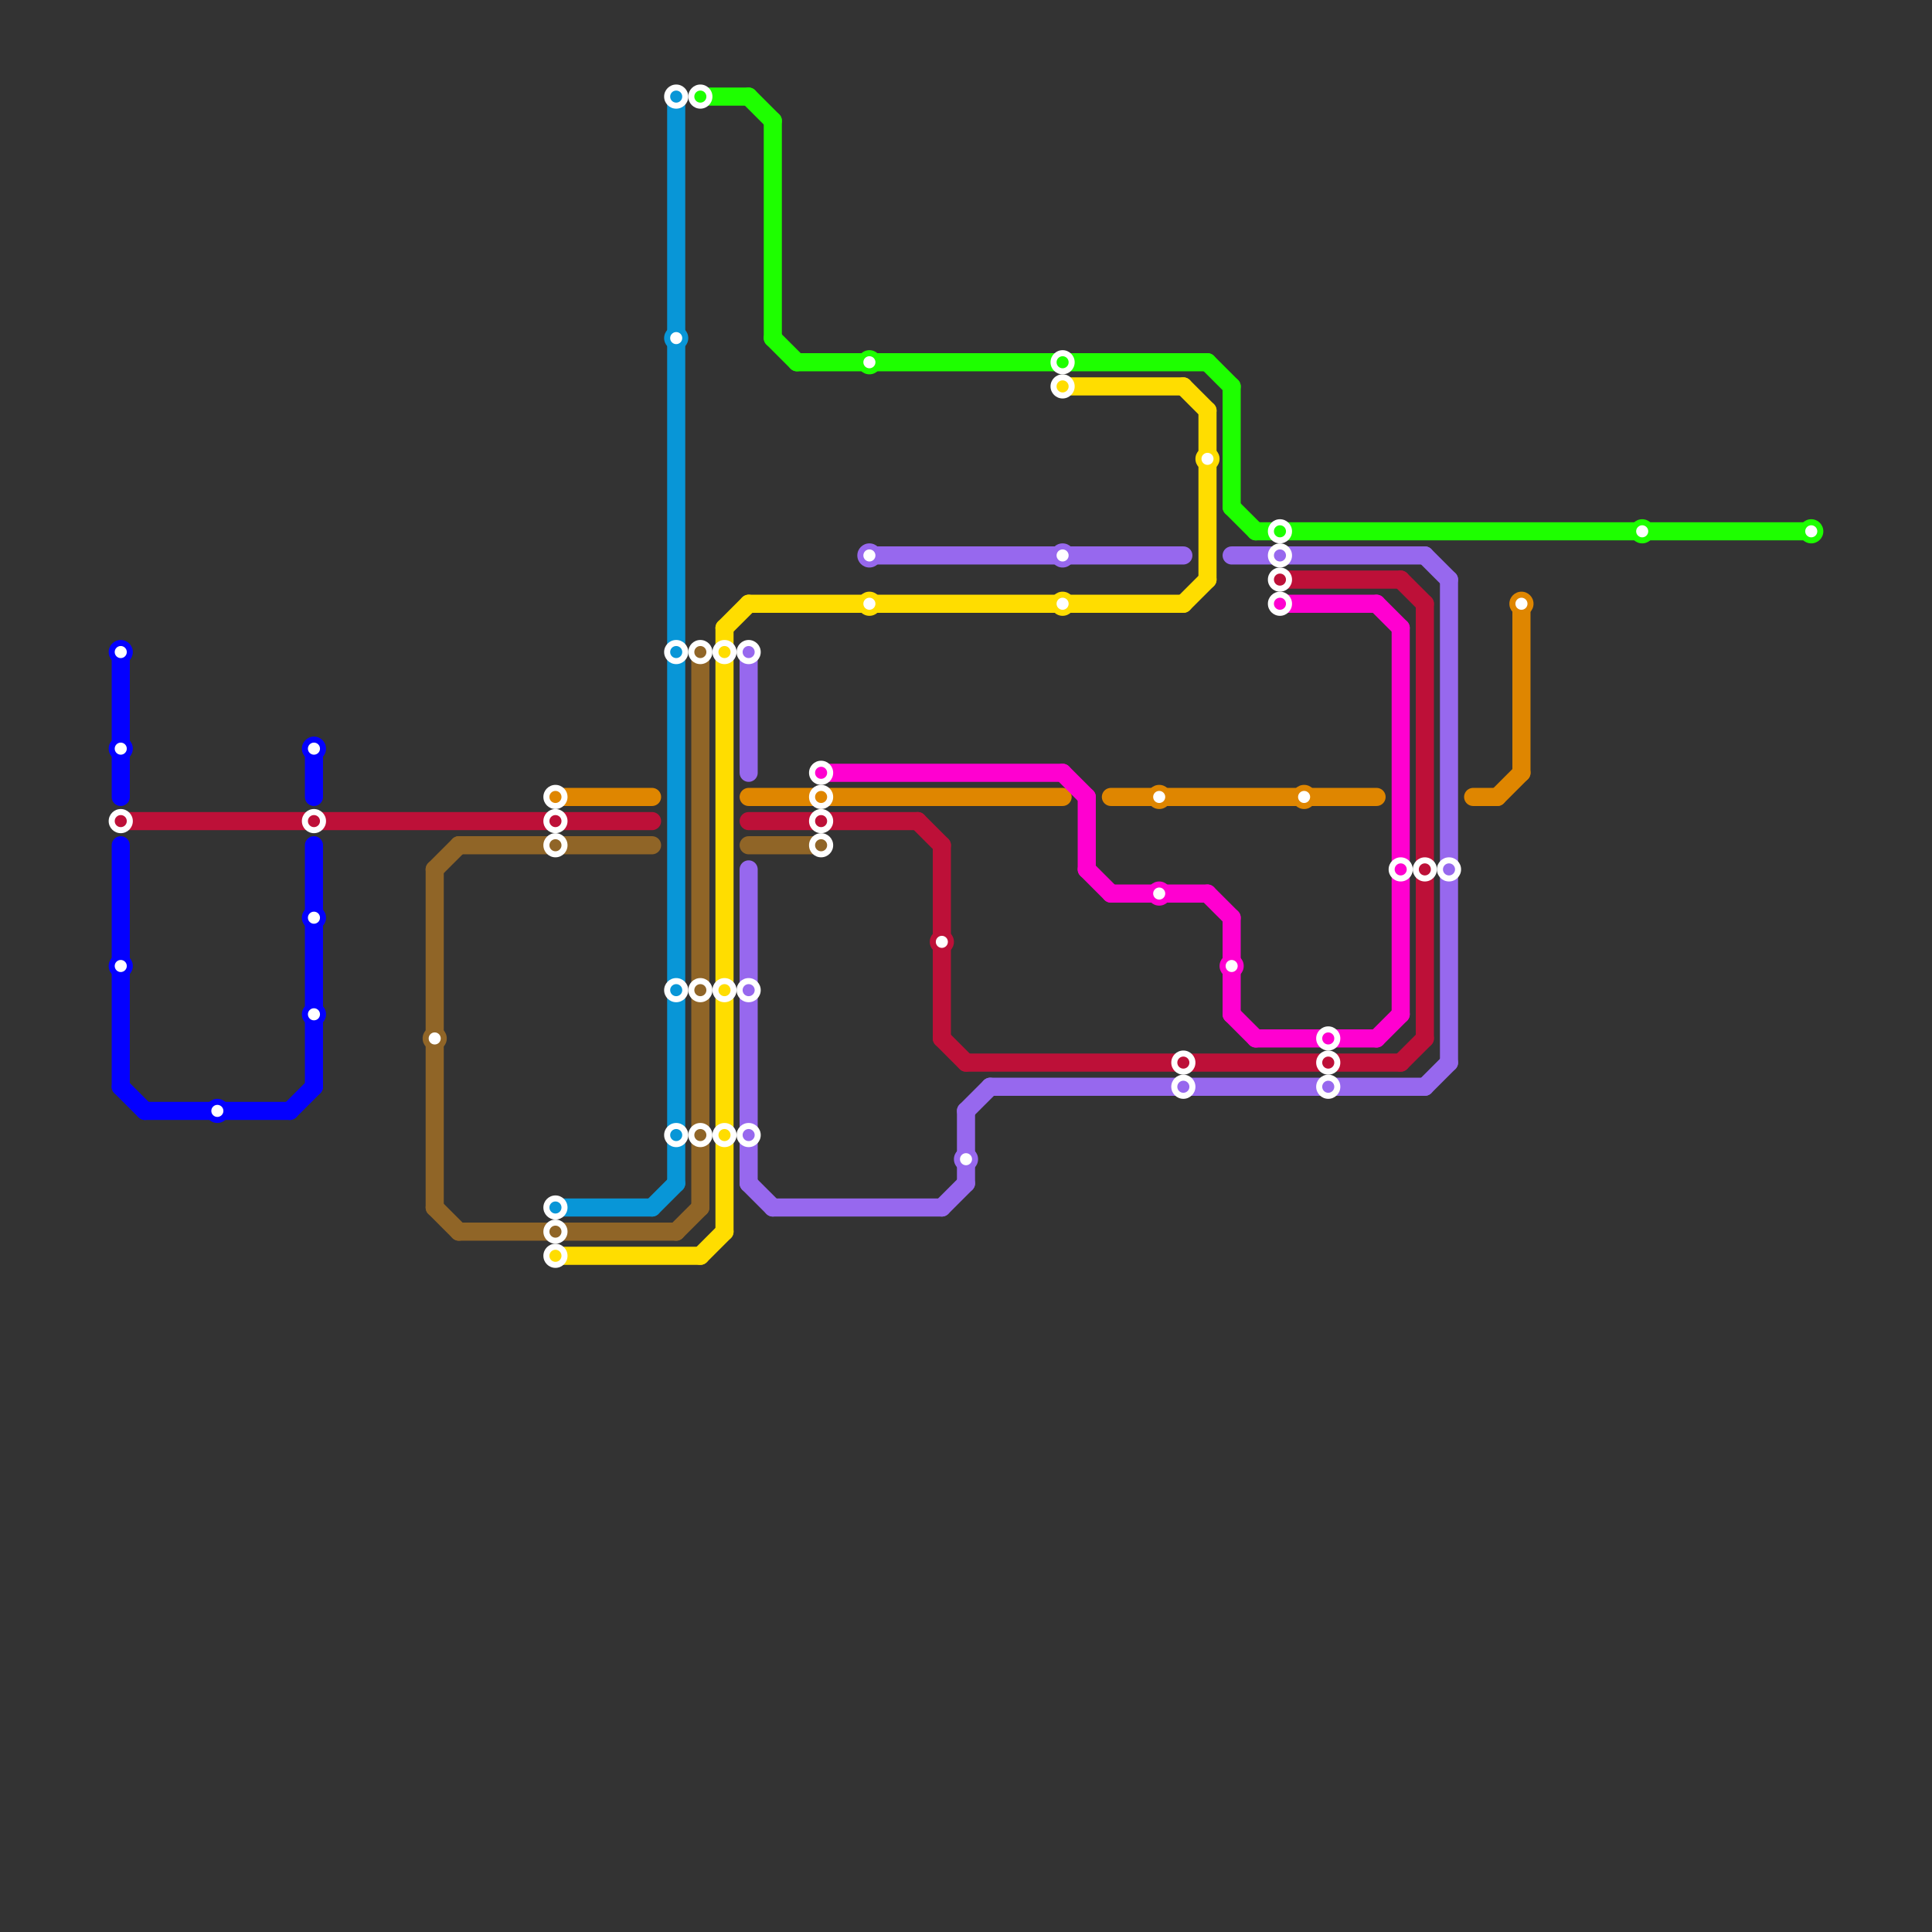 
<svg version="1.1" xmlns="http://www.w3.org/2000/svg" viewBox="0 0 80 80">
<rect x="0" y="0" width="80" height="80" fill="#333333" stroke="none"/>
<style>text { font: 1px Helvetica; font-weight: 600; white-space: pre; dominant-baseline: central; } line { stroke-width: 0.75; fill: none; stroke-linecap: round; stroke-linejoin: round; } .c0 { stroke: #906527 } .c1 { stroke: #df8600 } .c2 { stroke: #0400ff } .c3 { stroke: #bd1038 } .c4 { stroke: #ff00d0 } .c5 { stroke: #ffdd00 } .c6 { stroke: #0896d7 } .c7 { stroke: #9768ee } .c8 { stroke: #1eff00 } .w2 { stroke-width: .75; }</style><defs><g id="cmd-0400ff"><circle r="0.5" fill="#0400ff"/><circle r="0.25" fill="#fff"/></g><g id="cmd-xf-bd1038"><circle r="0.5" fill="#fff"/><circle r="0.25" fill="#bd1038"/></g><g id="cmd-906527"><circle r="0.5" fill="#906527"/><circle r="0.25" fill="#fff"/></g><g id="cmd-xf-df8600"><circle r="0.5" fill="#fff"/><circle r="0.25" fill="#df8600"/></g><g id="cmd-xf-906527"><circle r="0.5" fill="#fff"/><circle r="0.25" fill="#906527"/></g><g id="cmd-xf-0896d7"><circle r="0.5" fill="#fff"/><circle r="0.25" fill="#0896d7"/></g><g id="cmd-xf-ffdd00"><circle r="0.5" fill="#fff"/><circle r="0.25" fill="#ffdd00"/></g><g id="cmd-0896d7"><circle r="0.5" fill="#0896d7"/><circle r="0.25" fill="#fff"/></g><g id="cmd-xf-1eff00"><circle r="0.5" fill="#fff"/><circle r="0.25" fill="#1eff00"/></g><g id="cmd-xf-9768ee"><circle r="0.5" fill="#fff"/><circle r="0.25" fill="#9768ee"/></g><g id="cmd-xf-ff00d0"><circle r="0.5" fill="#fff"/><circle r="0.25" fill="#ff00d0"/></g><g id="cmd-1eff00"><circle r="0.5" fill="#1eff00"/><circle r="0.25" fill="#fff"/></g><g id="cmd-9768ee"><circle r="0.5" fill="#9768ee"/><circle r="0.25" fill="#fff"/></g><g id="cmd-ffdd00"><circle r="0.5" fill="#ffdd00"/><circle r="0.25" fill="#fff"/></g><g id="cmd-bd1038"><circle r="0.5" fill="#bd1038"/><circle r="0.25" fill="#fff"/></g><g id="cmd-df8600"><circle r="0.5" fill="#df8600"/><circle r="0.25" fill="#fff"/></g><g id="cmd-ff00d0"><circle r="0.5" fill="#ff00d0"/><circle r="0.25" fill="#fff"/></g></defs><line class="c0 " x1="19" y1="51" x2="28" y2="51"/><line class="c0 " x1="19" y1="35" x2="27" y2="35"/><line class="c0 " x1="18" y1="36" x2="19" y2="35"/><line class="c0 " x1="29" y1="27" x2="29" y2="50"/><line class="c0 " x1="18" y1="50" x2="19" y2="51"/><line class="c0 " x1="31" y1="35" x2="34" y2="35"/><line class="c0 " x1="28" y1="51" x2="29" y2="50"/><line class="c0 " x1="18" y1="36" x2="18" y2="50"/><line class="c1 " x1="31" y1="33" x2="44" y2="33"/><line class="c1 " x1="61" y1="33" x2="62" y2="33"/><line class="c1 " x1="62" y1="33" x2="63" y2="32"/><line class="c1 " x1="63" y1="25" x2="63" y2="32"/><line class="c1 " x1="46" y1="33" x2="57" y2="33"/><line class="c1 " x1="23" y1="33" x2="27" y2="33"/><line class="c2 " x1="5" y1="27" x2="5" y2="33"/><line class="c2 " x1="6" y1="46" x2="12" y2="46"/><line class="c2 " x1="12" y1="46" x2="13" y2="45"/><line class="c2 " x1="13" y1="35" x2="13" y2="45"/><line class="c2 " x1="13" y1="31" x2="13" y2="33"/><line class="c2 " x1="5" y1="45" x2="6" y2="46"/><line class="c2 " x1="5" y1="35" x2="5" y2="45"/><line class="c3 " x1="5" y1="34" x2="27" y2="34"/><line class="c3 " x1="31" y1="34" x2="38" y2="34"/><line class="c3 " x1="38" y1="34" x2="39" y2="35"/><line class="c3 " x1="40" y1="44" x2="58" y2="44"/><line class="c3 " x1="58" y1="24" x2="59" y2="25"/><line class="c3 " x1="59" y1="25" x2="59" y2="43"/><line class="c3 " x1="58" y1="44" x2="59" y2="43"/><line class="c3 " x1="39" y1="35" x2="39" y2="43"/><line class="c3 " x1="39" y1="43" x2="40" y2="44"/><line class="c3 " x1="53" y1="24" x2="58" y2="24"/><line class="c4 " x1="46" y1="37" x2="50" y2="37"/><line class="c4 " x1="52" y1="43" x2="57" y2="43"/><line class="c4 " x1="53" y1="25" x2="57" y2="25"/><line class="c4 " x1="51" y1="42" x2="52" y2="43"/><line class="c4 " x1="58" y1="26" x2="58" y2="42"/><line class="c4 " x1="51" y1="38" x2="51" y2="42"/><line class="c4 " x1="45" y1="36" x2="46" y2="37"/><line class="c4 " x1="57" y1="43" x2="58" y2="42"/><line class="c4 " x1="45" y1="33" x2="45" y2="36"/><line class="c4 " x1="50" y1="37" x2="51" y2="38"/><line class="c4 " x1="44" y1="32" x2="45" y2="33"/><line class="c4 " x1="57" y1="25" x2="58" y2="26"/><line class="c4 " x1="34" y1="32" x2="44" y2="32"/><line class="c5 " x1="44" y1="16" x2="49" y2="16"/><line class="c5 " x1="23" y1="52" x2="29" y2="52"/><line class="c5 " x1="29" y1="52" x2="30" y2="51"/><line class="c5 " x1="30" y1="26" x2="31" y2="25"/><line class="c5 " x1="49" y1="25" x2="50" y2="24"/><line class="c5 " x1="30" y1="26" x2="30" y2="51"/><line class="c5 " x1="49" y1="16" x2="50" y2="17"/><line class="c5 " x1="50" y1="17" x2="50" y2="24"/><line class="c5 " x1="31" y1="25" x2="49" y2="25"/><line class="c6 " x1="28" y1="4" x2="28" y2="49"/><line class="c6 " x1="23" y1="50" x2="27" y2="50"/><line class="c6 " x1="27" y1="50" x2="28" y2="49"/><line class="c7 " x1="36" y1="23" x2="49" y2="23"/><line class="c7 " x1="60" y1="24" x2="60" y2="44"/><line class="c7 " x1="59" y1="45" x2="60" y2="44"/><line class="c7 " x1="31" y1="36" x2="31" y2="49"/><line class="c7 " x1="51" y1="23" x2="59" y2="23"/><line class="c7 " x1="40" y1="46" x2="41" y2="45"/><line class="c7 " x1="40" y1="46" x2="40" y2="49"/><line class="c7 " x1="59" y1="23" x2="60" y2="24"/><line class="c7 " x1="39" y1="50" x2="40" y2="49"/><line class="c7 " x1="31" y1="27" x2="31" y2="32"/><line class="c7 " x1="32" y1="50" x2="39" y2="50"/><line class="c7 " x1="31" y1="49" x2="32" y2="50"/><line class="c7 " x1="41" y1="45" x2="59" y2="45"/><line class="c8 " x1="51" y1="21" x2="52" y2="22"/><line class="c8 " x1="31" y1="4" x2="32" y2="5"/><line class="c8 " x1="33" y1="15" x2="50" y2="15"/><line class="c8 " x1="52" y1="22" x2="75" y2="22"/><line class="c8 " x1="50" y1="15" x2="51" y2="16"/><line class="c8 " x1="29" y1="4" x2="31" y2="4"/><line class="c8 " x1="32" y1="14" x2="33" y2="15"/><line class="c8 " x1="32" y1="5" x2="32" y2="14"/><line class="c8 " x1="51" y1="16" x2="51" y2="21"/>

<use x="5" y="27" href="#cmd-0400ff"/><use x="5" y="31" href="#cmd-0400ff"/><use x="5" y="34" href="#cmd-xf-bd1038"/><use x="5" y="40" href="#cmd-0400ff"/><use x="9" y="46" href="#cmd-0400ff"/><use x="13" y="31" href="#cmd-0400ff"/><use x="13" y="34" href="#cmd-xf-bd1038"/><use x="13" y="38" href="#cmd-0400ff"/><use x="13" y="42" href="#cmd-0400ff"/><use x="18" y="43" href="#cmd-906527"/><use x="23" y="33" href="#cmd-xf-df8600"/><use x="23" y="34" href="#cmd-xf-bd1038"/><use x="23" y="35" href="#cmd-xf-906527"/><use x="23" y="50" href="#cmd-xf-0896d7"/><use x="23" y="51" href="#cmd-xf-906527"/><use x="23" y="52" href="#cmd-xf-ffdd00"/><use x="28" y="4" href="#cmd-xf-0896d7"/><use x="28" y="14" href="#cmd-0896d7"/><use x="28" y="27" href="#cmd-xf-0896d7"/><use x="28" y="41" href="#cmd-xf-0896d7"/><use x="28" y="47" href="#cmd-xf-0896d7"/><use x="29" y="4" href="#cmd-xf-1eff00"/><use x="29" y="27" href="#cmd-xf-906527"/><use x="29" y="41" href="#cmd-xf-906527"/><use x="29" y="47" href="#cmd-xf-906527"/><use x="30" y="27" href="#cmd-xf-ffdd00"/><use x="30" y="41" href="#cmd-xf-ffdd00"/><use x="30" y="47" href="#cmd-xf-ffdd00"/><use x="31" y="27" href="#cmd-xf-9768ee"/><use x="31" y="41" href="#cmd-xf-9768ee"/><use x="31" y="47" href="#cmd-xf-9768ee"/><use x="34" y="32" href="#cmd-xf-ff00d0"/><use x="34" y="33" href="#cmd-xf-df8600"/><use x="34" y="34" href="#cmd-xf-bd1038"/><use x="34" y="35" href="#cmd-xf-906527"/><use x="36" y="15" href="#cmd-1eff00"/><use x="36" y="23" href="#cmd-9768ee"/><use x="36" y="25" href="#cmd-ffdd00"/><use x="39" y="39" href="#cmd-bd1038"/><use x="40" y="48" href="#cmd-9768ee"/><use x="44" y="15" href="#cmd-xf-1eff00"/><use x="44" y="16" href="#cmd-xf-ffdd00"/><use x="44" y="23" href="#cmd-9768ee"/><use x="44" y="25" href="#cmd-ffdd00"/><use x="48" y="33" href="#cmd-df8600"/><use x="48" y="37" href="#cmd-ff00d0"/><use x="49" y="44" href="#cmd-xf-bd1038"/><use x="49" y="45" href="#cmd-xf-9768ee"/><use x="50" y="19" href="#cmd-ffdd00"/><use x="51" y="40" href="#cmd-ff00d0"/><use x="53" y="22" href="#cmd-xf-1eff00"/><use x="53" y="23" href="#cmd-xf-9768ee"/><use x="53" y="24" href="#cmd-xf-bd1038"/><use x="53" y="25" href="#cmd-xf-ff00d0"/><use x="54" y="33" href="#cmd-df8600"/><use x="55" y="43" href="#cmd-xf-ff00d0"/><use x="55" y="44" href="#cmd-xf-bd1038"/><use x="55" y="45" href="#cmd-xf-9768ee"/><use x="58" y="36" href="#cmd-xf-ff00d0"/><use x="59" y="36" href="#cmd-xf-bd1038"/><use x="60" y="36" href="#cmd-xf-9768ee"/><use x="63" y="25" href="#cmd-df8600"/><use x="68" y="22" href="#cmd-1eff00"/><use x="75" y="22" href="#cmd-1eff00"/>
</svg>

